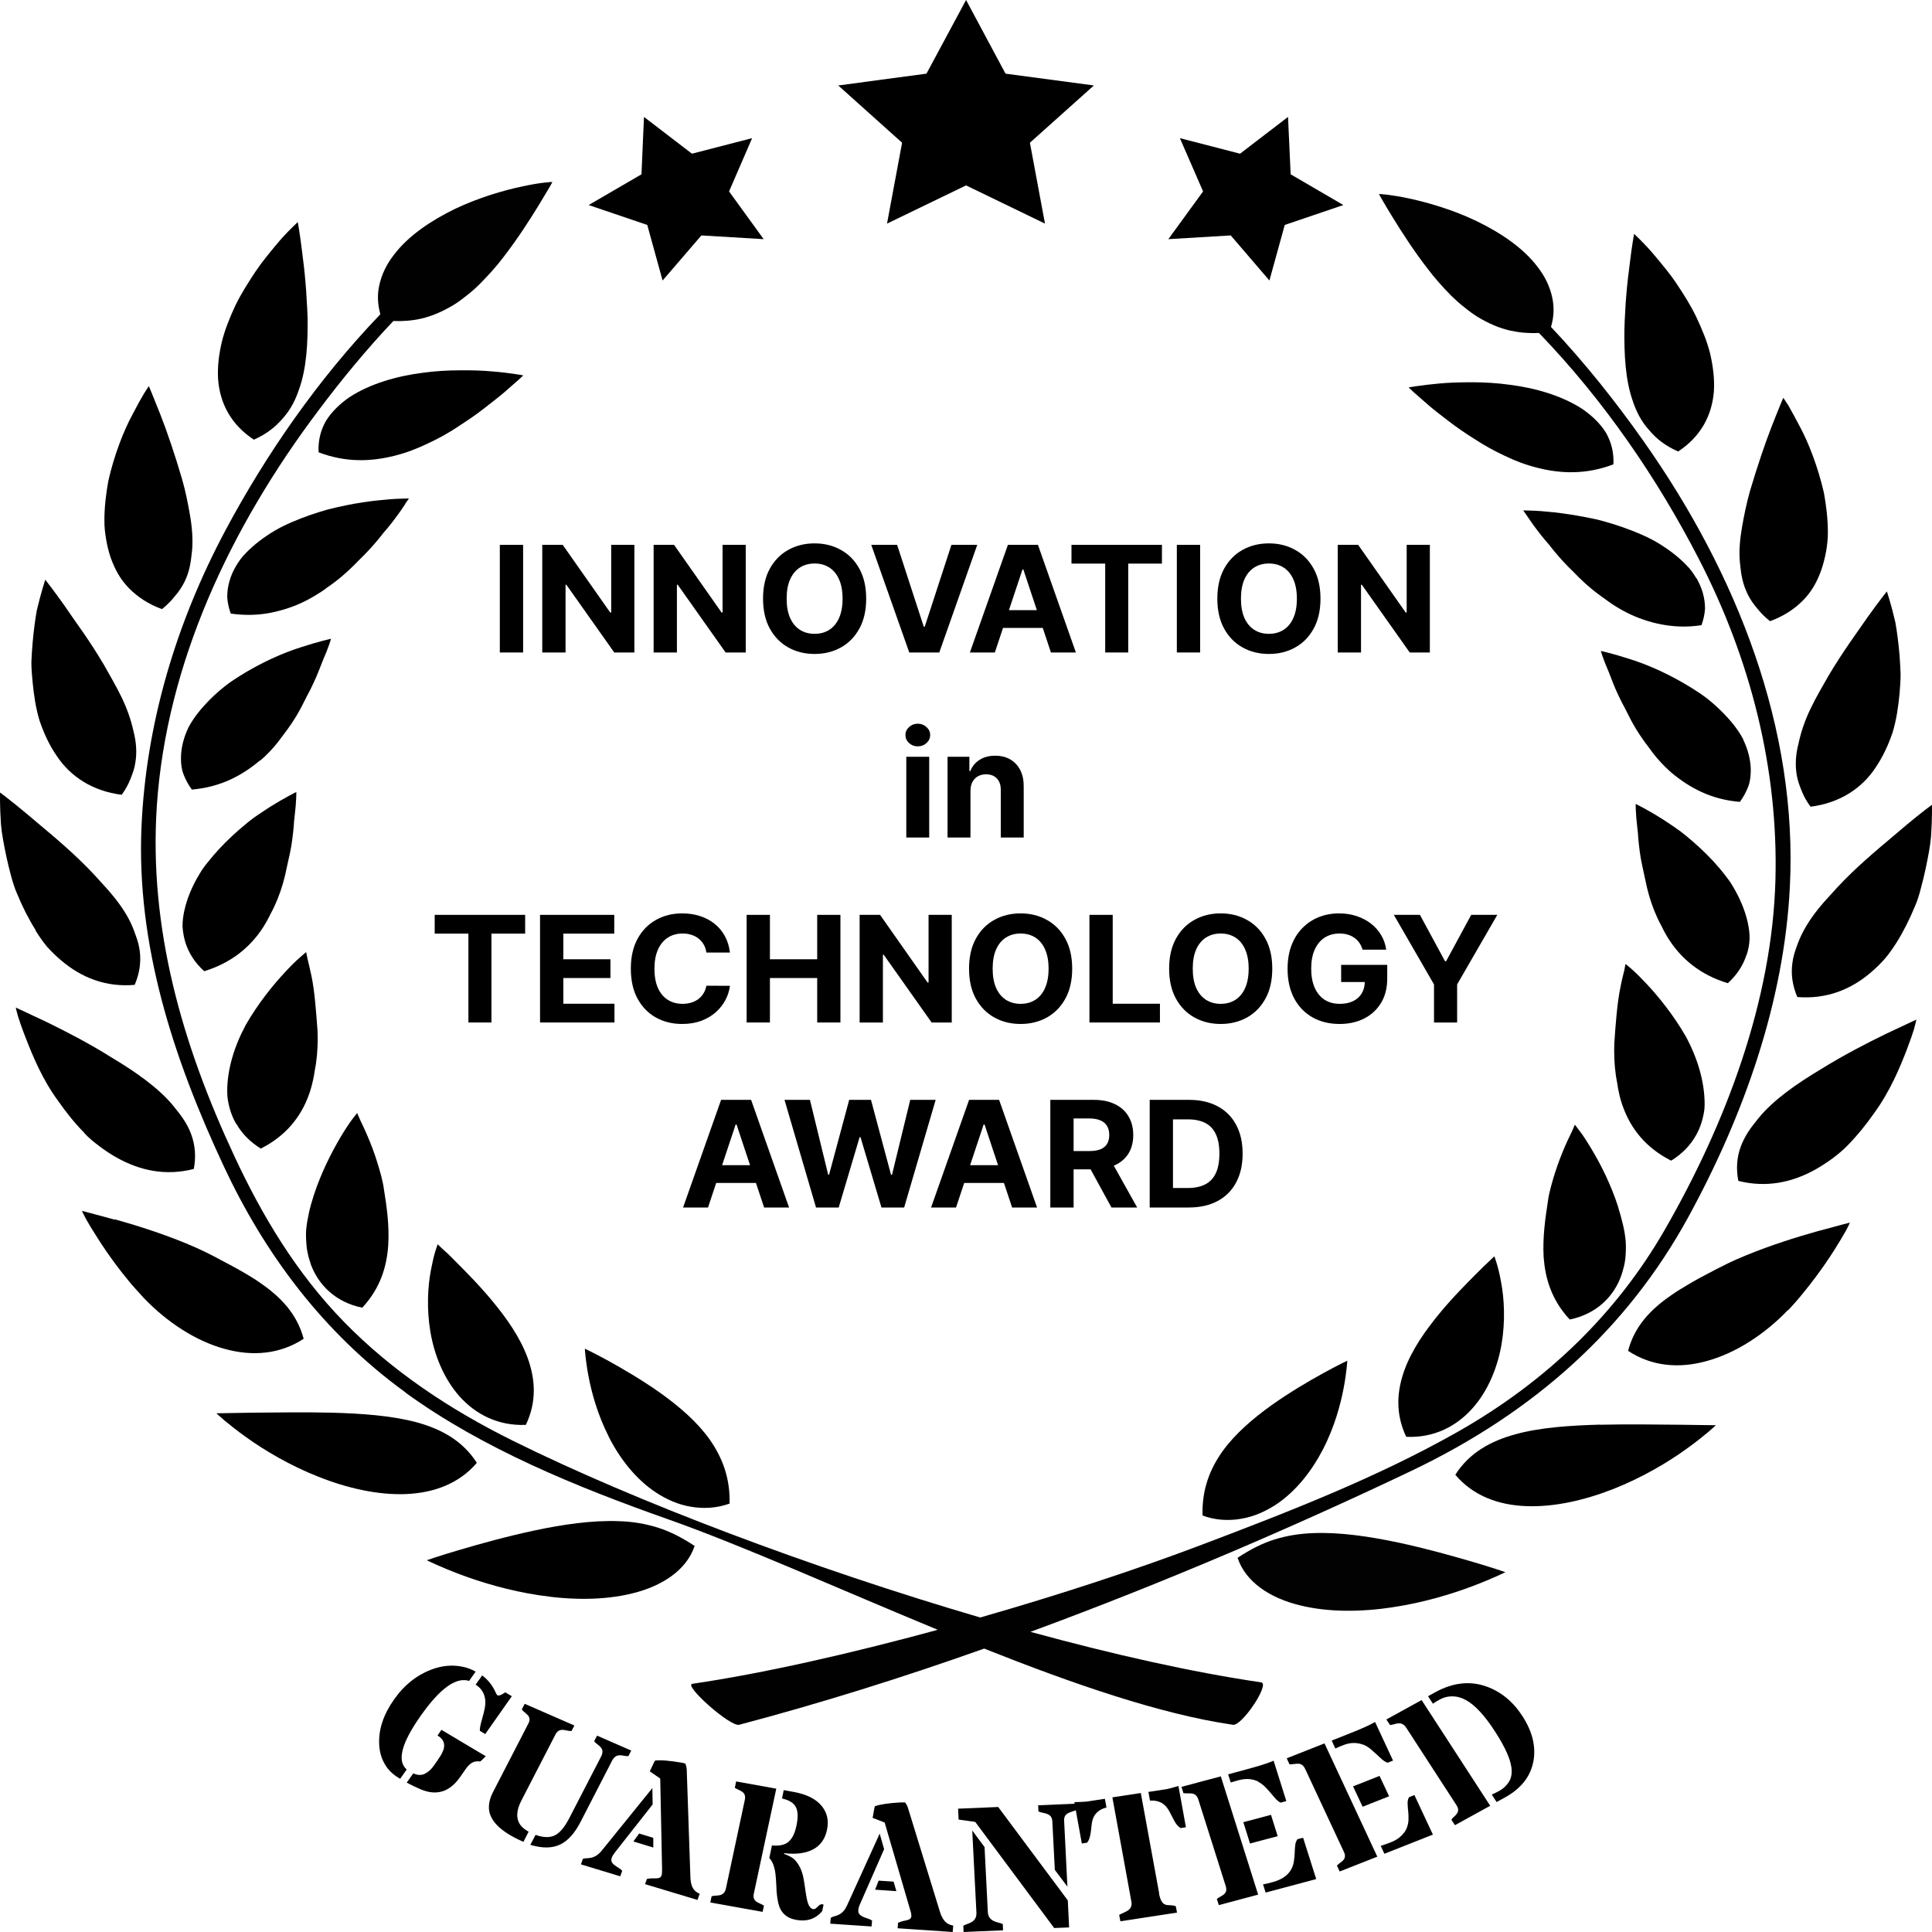 <svg width="270" height="270" viewBox="0 0 270 270" fill="none" xmlns="http://www.w3.org/2000/svg">
<path d="M97.068 216.041C95.273 214.862 93.661 214.037 91.92 213.481C90.18 212.942 88.385 212.638 86.498 212.588C82.742 212.436 78.62 213.059 74.699 213.885C70.76 214.727 67.023 215.772 64.239 216.597C61.454 217.406 59.64 218.046 59.64 218.046C59.64 218.046 61.417 218.939 64.275 220.017C67.133 221.095 71.09 222.308 75.395 222.948C79.682 223.605 84.354 223.69 88.439 222.662C92.488 221.651 95.932 219.478 97.087 216.024L97.068 216.041Z" fill="black"/>
<path d="M85.05 200.744C86.571 203.759 88.806 206.707 91.719 208.611C93.166 209.555 94.797 210.279 96.537 210.565C98.278 210.869 100.146 210.784 101.96 210.127C102.051 206.522 100.934 203.675 99.175 201.165C97.416 198.689 94.907 196.549 92.323 194.696C89.74 192.86 87.084 191.327 85.087 190.215C83.09 189.12 81.734 188.479 81.734 188.479C81.734 188.479 81.753 188.867 81.826 189.558C81.899 190.215 82.028 191.192 82.247 192.354C82.687 194.662 83.53 197.745 85.069 200.761L85.05 200.744Z" fill="black"/>
<path d="M56.764 208.797C60.703 208.628 64.202 207.297 66.638 204.434C64.678 201.367 61.71 199.716 58.175 198.756C54.62 197.813 50.48 197.543 46.413 197.425C42.346 197.324 38.316 197.409 35.293 197.425C32.197 197.476 30.236 197.51 30.236 197.51C30.236 197.51 30.621 197.863 31.317 198.47C32.032 199.043 33.039 199.885 34.322 200.795C36.887 202.648 40.496 204.804 44.489 206.371C48.483 207.971 52.843 208.965 56.782 208.797H56.764Z" fill="black"/>
<path d="M64.256 195.185C66.491 197.661 69.624 199.295 73.49 199.127C75.065 195.808 74.79 192.658 73.728 189.743C72.665 186.846 70.76 184.184 68.855 181.876C66.949 179.568 64.971 177.597 63.542 176.165C62.846 175.441 62.241 174.885 61.801 174.497C61.398 174.11 61.16 173.891 61.16 173.891C61.16 173.891 61.032 174.244 60.83 174.885C60.629 175.525 60.427 176.451 60.208 177.563C59.786 179.821 59.603 182.92 60.153 186.155C60.702 189.373 62.021 192.691 64.256 195.185Z" fill="black"/>
<path d="M16.056 170.454C13.253 169.679 11.458 169.225 11.458 169.225C11.458 169.225 11.623 169.629 11.989 170.303C12.356 170.977 12.924 171.92 13.656 173.049C14.371 174.178 15.25 175.475 16.276 176.839C16.789 177.53 17.339 178.221 17.907 178.911L18.346 179.451L18.933 180.108C19.317 180.546 19.72 180.984 20.105 181.405C23.366 184.808 27.397 187.419 31.354 188.497C35.329 189.609 39.158 189.238 42.437 187.099C41.521 183.662 39.305 181.304 36.337 179.265C35.604 178.743 34.798 178.271 33.974 177.783C33.149 177.294 32.288 176.839 31.39 176.368C30.511 175.879 29.613 175.424 28.661 174.952C27.781 174.531 26.92 174.144 26.023 173.773C22.468 172.308 18.823 171.179 16.056 170.404V170.454Z" fill="black"/>
<path d="M43.39 176.57C44.452 179.551 46.889 181.994 50.626 182.752C53.209 179.972 54.052 176.923 54.254 174.059C54.437 171.179 54.015 168.466 53.649 166.175C53.539 165.198 53.081 163.564 52.678 162.3C52.275 160.986 51.799 159.79 51.377 158.796C50.956 157.802 50.553 156.994 50.296 156.438C50.058 155.865 49.912 155.545 49.912 155.545C49.912 155.545 49.655 155.865 49.215 156.438C48.776 157.027 48.226 157.853 47.603 158.897C46.376 160.97 44.892 163.85 43.848 167.051C43.591 167.86 43.353 168.668 43.17 169.511C43.005 170.286 42.858 171.078 42.785 171.886C42.73 172.678 42.785 173.487 42.858 174.278C42.95 175.07 43.151 175.845 43.408 176.586L43.39 176.57Z" fill="black"/>
<path d="M11.787 158.358C12.428 159.049 13.179 159.656 13.949 160.228C14.7 160.801 15.506 161.323 16.312 161.778C19.555 163.598 23.164 164.373 27.084 163.362C27.414 161.643 27.268 160.077 26.755 158.611C26.498 157.887 26.15 157.196 25.71 156.522C25.289 155.848 24.739 155.208 24.226 154.551C22.12 151.99 18.877 149.75 15.579 147.779C12.392 145.774 9.039 144.056 6.474 142.809C3.854 141.579 2.206 140.804 2.206 140.804C2.206 140.804 2.279 141.225 2.499 141.983C2.737 142.725 3.085 143.769 3.58 145.016C4.551 147.509 5.906 150.862 8.178 153.928C9.259 155.478 10.468 156.994 11.805 158.342L11.787 158.358Z" fill="black"/>
<path d="M33.002 157.011C33.772 158.358 34.889 159.554 36.446 160.515C40 158.729 42.034 156.05 43.115 153.136C43.39 152.411 43.591 151.67 43.756 150.912C43.848 150.541 43.903 150.171 43.958 149.783C44.031 149.396 44.086 149.008 44.159 148.638C44.379 147.105 44.434 145.572 44.379 144.089C44.159 141.141 43.958 138.378 43.518 136.357C43.316 135.346 43.096 134.52 42.968 133.948C42.858 133.375 42.785 133.055 42.785 133.055C42.785 133.055 42.455 133.324 41.906 133.813C41.338 134.301 40.623 135.009 39.799 135.902C38.132 137.688 36.062 140.248 34.358 143.213C32.764 146.161 31.72 149.48 31.756 152.63C31.756 153.422 31.903 154.18 32.104 154.905C32.306 155.646 32.599 156.354 32.984 157.027L33.002 157.011Z" fill="black"/>
<path d="M4.954 130.022C5.449 130.814 5.98 131.589 6.566 132.296C7.189 132.987 7.867 133.644 8.563 134.234C11.366 136.609 14.755 137.99 18.823 137.637C19.519 136.003 19.72 134.453 19.537 132.953C19.445 132.195 19.244 131.454 18.969 130.73C18.713 129.988 18.438 129.264 18.053 128.54C17.302 127.091 16.258 125.692 15.049 124.311C14.426 123.637 13.803 122.946 13.198 122.273C12.575 121.599 11.916 120.942 11.256 120.302C8.6 117.724 5.65 115.366 3.599 113.613C1.492 111.861 0.008 110.75 0.008 110.75C0.008 110.75 -0.047 112.535 0.136 115.214C0.246 116.545 0.557 118.112 0.905 119.779C1.089 120.622 1.29 121.464 1.528 122.34C1.766 123.216 2.023 124.092 2.408 124.951C3.122 126.686 3.983 128.405 4.991 130.005L4.954 130.022Z" fill="black"/>
<path d="M28.514 135.734C32.398 134.554 35 132.297 36.703 129.702C37.125 129.045 37.491 128.388 37.821 127.698C38.206 127.007 38.517 126.299 38.81 125.592C39.378 124.177 39.781 122.728 40.056 121.33C40.367 119.931 40.697 118.567 40.844 117.32C40.935 116.68 40.99 116.074 41.045 115.518C41.082 114.945 41.119 114.423 41.192 113.917C41.43 111.963 41.412 110.683 41.412 110.683C41.412 110.683 39.91 111.407 37.748 112.755C37.216 113.109 36.63 113.479 36.044 113.884C35.421 114.305 34.816 114.759 34.23 115.265C33.021 116.259 31.794 117.388 30.621 118.651C30.035 119.291 29.467 119.948 28.936 120.622C28.661 120.959 28.404 121.313 28.166 121.667C27.946 122.02 27.727 122.391 27.525 122.745C26.719 124.194 26.096 125.727 25.766 127.243C25.601 128.001 25.491 128.776 25.51 129.517C25.565 130.275 25.693 131.017 25.913 131.724C26.371 133.173 27.214 134.537 28.533 135.717L28.514 135.734Z" fill="black"/>
<path d="M14.407 92.724C13.51 91.191 12.52 89.692 11.568 88.31C10.578 86.912 9.699 85.648 8.966 84.57C7.427 82.414 6.328 81.016 6.328 81.016C6.328 81.016 5.76 82.7 5.137 85.328C4.899 86.659 4.698 88.226 4.551 89.911C4.478 90.753 4.423 91.629 4.386 92.522C4.386 93.432 4.46 94.341 4.551 95.268C4.734 97.121 4.991 98.974 5.54 100.743C6.145 102.512 6.914 104.18 7.922 105.628C9.846 108.543 12.96 110.565 17.009 111.07C17.54 110.346 17.925 109.621 18.218 108.897C18.511 108.155 18.786 107.431 18.896 106.69C19.171 105.19 19.042 103.657 18.639 102.108C18.291 100.558 17.742 98.991 16.972 97.407C16.203 95.824 15.268 94.24 14.407 92.707V92.724Z" fill="black"/>
<path d="M36.355 106.302C37.582 105.257 38.608 104.078 39.488 102.848C40.44 101.619 41.283 100.372 41.961 99.108C42.309 98.485 42.584 97.845 42.914 97.239C43.243 96.632 43.555 96.042 43.811 95.453C44.361 94.307 44.745 93.229 45.112 92.319C45.918 90.5 46.266 89.27 46.266 89.27C46.266 89.27 44.599 89.624 42.126 90.432C39.579 91.224 36.538 92.572 33.515 94.459C32.764 94.93 31.995 95.436 31.317 95.992C30.639 96.531 29.998 97.104 29.393 97.71C28.184 98.923 27.085 100.237 26.352 101.635C25.674 103.034 25.29 104.516 25.29 105.982C25.29 106.723 25.363 107.448 25.638 108.189C25.912 108.913 26.297 109.638 26.81 110.345C30.895 109.991 33.845 108.357 36.337 106.268L36.355 106.302Z" fill="black"/>
<path d="M24.447 83.307C24.996 82.684 25.418 82.027 25.766 81.353C26.114 80.662 26.352 79.955 26.517 79.197C26.682 78.455 26.755 77.68 26.846 76.906C26.975 75.356 26.847 73.688 26.553 72.003C26.26 70.319 25.93 68.634 25.436 66.932C24.447 63.546 23.366 60.362 22.413 57.936C21.46 55.51 20.801 53.96 20.801 53.96C20.801 53.96 20.544 54.331 20.123 55.005C19.72 55.679 19.17 56.656 18.547 57.869C17.247 60.244 15.946 63.647 15.14 67.202C14.81 69.021 14.59 70.874 14.59 72.677C14.572 73.57 14.682 74.48 14.829 75.356C14.975 76.232 15.177 77.074 15.451 77.883C16.019 79.5 16.789 80.949 18.016 82.195C19.225 83.425 20.746 84.436 22.633 85.127C23.347 84.554 23.952 83.947 24.447 83.307Z" fill="black"/>
<path d="M56.616 70.419C56.964 69.948 57.148 69.661 57.148 69.661C57.148 69.661 56.708 69.661 55.938 69.695C55.151 69.712 54.088 69.796 52.806 69.931C51.505 70.066 50.003 70.284 48.354 70.621C47.548 70.79 46.687 70.975 45.844 71.194C45.02 71.43 44.177 71.683 43.316 71.986C41.63 72.576 39.89 73.283 38.369 74.176C36.867 75.069 35.493 76.113 34.357 77.293C33.771 77.865 33.331 78.506 32.947 79.163C32.562 79.82 32.269 80.51 32.067 81.218C31.866 81.925 31.756 82.667 31.756 83.408C31.793 84.166 31.957 84.941 32.251 85.75C34.266 86.036 36.134 85.969 37.838 85.632C39.524 85.295 41.191 84.739 42.656 83.998C43.389 83.627 44.085 83.223 44.763 82.785C45.093 82.582 45.423 82.347 45.734 82.094C46.064 81.875 46.394 81.639 46.705 81.403C47.988 80.443 49.105 79.382 50.131 78.32C51.212 77.276 52.183 76.215 53.007 75.204C53.209 74.951 53.41 74.698 53.593 74.462C53.795 74.227 53.997 73.991 54.198 73.755C54.583 73.283 54.931 72.845 55.224 72.441C55.847 71.632 56.305 70.925 56.635 70.436L56.616 70.419Z" fill="black"/>
<path d="M35.494 61.44C37.234 60.665 38.535 59.637 39.543 58.441C40.587 57.279 41.302 55.897 41.796 54.398C42.859 51.433 43.024 47.895 42.987 44.475C42.969 43.616 42.914 42.757 42.859 41.915C42.822 41.089 42.767 40.281 42.694 39.489C42.566 37.905 42.383 36.44 42.218 35.176C41.925 32.7 41.613 31.032 41.613 31.032C41.613 31.032 41.283 31.352 40.715 31.908C40.147 32.464 39.36 33.272 38.499 34.334C37.638 35.378 36.612 36.591 35.659 38.023C34.725 39.438 33.735 40.971 32.929 42.622C32.142 44.29 31.445 46.008 31.006 47.76C30.584 49.529 30.383 51.264 30.474 52.932C30.713 56.285 32.215 59.3 35.494 61.457V61.44Z" fill="black"/>
<path d="M63.981 59.637C65.282 58.794 66.546 57.952 67.608 57.11C68.689 56.267 69.697 55.493 70.503 54.802C71.291 54.094 71.987 53.522 72.427 53.117C72.885 52.713 73.123 52.46 73.123 52.46C73.123 52.46 71.419 52.123 68.781 51.904C67.462 51.786 65.941 51.736 64.274 51.753C62.607 51.753 60.775 51.854 58.998 52.106C55.352 52.578 51.688 53.656 48.885 55.476C47.53 56.402 46.375 57.514 45.569 58.794C44.818 60.092 44.433 61.591 44.525 63.208C48.299 64.657 51.853 64.522 55.114 63.697C56.763 63.293 58.32 62.686 59.786 61.978C61.288 61.288 62.717 60.479 63.999 59.637H63.981Z" fill="black"/>
<path d="M56.728 194.663C67.463 202.446 80.525 207.786 93.35 212.318C103.847 216.024 117.331 222.106 131.053 227.766C118.705 231.136 106.54 233.882 96.757 235.314C95.475 235.499 102.07 241.361 103.297 241.041C114.656 238.043 126.198 234.421 137.538 230.394C149.959 235.33 162.215 239.576 172.31 241.041C173.574 241.227 177.531 235.297 176.248 235.111C166.685 233.713 155.583 231.22 144.005 228.053C163.058 221.044 181.396 213.11 197.262 205.546C214.483 197.324 227.398 185.667 235.899 170.168C243.758 155.814 249.328 139.945 250.134 123.991C251.27 101.905 242.806 80.24 229.67 61.625C225.823 56.167 221.518 50.742 216.754 45.688C217.176 44.273 217.212 42.925 216.938 41.628C216.626 40.112 215.93 38.646 214.904 37.332C212.907 34.654 209.665 32.497 206.349 30.897C203.014 29.296 199.552 28.302 196.969 27.747C195.668 27.46 194.587 27.308 193.854 27.207C193.488 27.174 193.176 27.14 192.993 27.123C192.828 27.123 192.718 27.123 192.718 27.123C192.718 27.123 192.755 27.191 192.828 27.342C192.92 27.494 193.048 27.73 193.213 28.016C193.561 28.589 194.037 29.431 194.66 30.425C195.888 32.413 197.573 35.058 199.552 37.602C200.523 38.899 201.64 40.129 202.794 41.308C203.381 41.881 203.985 42.437 204.626 42.925C205.249 43.447 205.909 43.919 206.587 44.34C207.979 45.166 209.445 45.84 211.093 46.21C212.339 46.48 213.658 46.598 215.069 46.53C224.229 56.015 231.704 67.033 237.401 78.084C244.674 92.168 248.54 107.515 248.119 122.98C247.661 139.827 241.248 156.943 232.62 171.92C225.896 183.578 216.131 193.079 203.619 200.155C192.425 206.489 180.151 211.257 167.968 215.873C158.826 219.343 147.98 222.898 136.988 226.048C113.429 219.141 88.825 209.841 71.75 201.384C62.828 196.971 54.749 191.58 48.081 184.74C41.412 177.917 36.594 169.831 32.746 161.559C25.418 145.875 20.783 129.652 21.919 112.603C23.257 92.741 32.16 73.721 44.581 57.262C47.751 53.033 51.213 48.838 54.969 44.863C56.325 44.913 57.589 44.812 58.798 44.542C60.447 44.172 61.894 43.498 63.304 42.672C64.001 42.251 64.642 41.763 65.283 41.257C65.924 40.752 66.529 40.213 67.115 39.623C68.269 38.444 69.387 37.231 70.358 35.934C72.336 33.373 74.022 30.745 75.249 28.74C75.854 27.747 76.349 26.904 76.697 26.331C76.862 26.045 76.99 25.809 77.081 25.657C77.155 25.506 77.191 25.439 77.191 25.439H76.916C76.733 25.455 76.44 25.489 76.074 25.523C75.323 25.607 74.242 25.775 72.959 26.062C70.376 26.601 66.914 27.612 63.579 29.195C60.263 30.812 57.039 32.952 55.024 35.648C53.998 36.962 53.302 38.427 52.99 39.943C52.715 41.207 52.77 42.538 53.155 43.919C44.398 53.033 37.162 63.545 31.537 74.058C24.594 87.063 20.417 101.13 19.776 115.484C19.043 131.976 24.173 147.795 31.244 162.924C36.923 175.087 45.058 186.172 56.691 194.612L56.728 194.663Z" fill="#010101"/>
<path d="M194.623 224.616C198.929 223.976 202.886 222.763 205.744 221.685C208.602 220.606 210.379 219.714 210.379 219.714C210.379 219.714 208.565 219.073 205.781 218.265C202.978 217.439 199.259 216.395 195.32 215.552C191.381 214.727 187.277 214.104 183.521 214.255C181.616 214.323 179.839 214.609 178.099 215.148C176.358 215.704 174.728 216.53 172.951 217.709C174.105 221.145 177.549 223.336 181.598 224.33C185.665 225.357 190.355 225.273 194.642 224.616H194.623Z" fill="#020202"/>
<path d="M173.463 212.25C175.204 211.964 176.816 211.239 178.281 210.296C181.194 208.375 183.411 205.427 184.95 202.428C186.489 199.413 187.332 196.33 187.771 194.022C187.991 192.859 188.119 191.899 188.193 191.225C188.266 190.551 188.284 190.164 188.284 190.164C188.284 190.164 186.91 190.804 184.932 191.899C182.935 192.994 180.297 194.544 177.695 196.38C175.112 198.234 172.602 200.373 170.825 202.85C169.066 205.343 167.949 208.19 168.059 211.795C169.854 212.469 171.723 212.553 173.463 212.25Z" fill="black"/>
<path d="M223.605 199.094C219.538 199.211 215.38 199.464 211.844 200.424C208.29 201.385 205.322 203.053 203.38 206.102C205.816 208.983 209.297 210.33 213.254 210.482C217.193 210.65 221.554 209.64 225.547 208.056C229.541 206.472 233.169 204.316 235.715 202.463C236.997 201.553 238.023 200.711 238.72 200.138C239.416 199.532 239.8 199.178 239.8 199.178C239.8 199.178 237.84 199.144 234.744 199.11C231.721 199.094 227.691 199.009 223.624 199.11L223.605 199.094Z" fill="black"/>
<path d="M196.51 200.795C200.375 200.98 203.508 199.346 205.743 196.853C207.978 194.377 209.297 191.058 209.847 187.84C210.396 184.605 210.213 181.506 209.792 179.248C209.59 178.12 209.37 177.21 209.169 176.57C208.986 175.929 208.839 175.576 208.839 175.576C208.839 175.576 208.601 175.778 208.198 176.182C207.776 176.57 207.172 177.142 206.476 177.85C205.047 179.282 203.068 181.253 201.163 183.561C199.258 185.886 197.352 188.531 196.29 191.428C195.227 194.343 194.952 197.493 196.528 200.812L196.51 200.795Z" fill="black"/>
<path d="M249.895 183.106C250.298 182.685 250.701 182.23 251.086 181.792L251.654 181.118L252.094 180.579C252.662 179.888 253.211 179.181 253.724 178.49C254.75 177.125 255.629 175.828 256.344 174.699C257.058 173.571 257.626 172.61 257.993 171.953C258.359 171.28 258.524 170.858 258.524 170.858C258.524 170.858 256.71 171.33 253.926 172.088C251.159 172.863 247.514 173.992 243.96 175.458C243.062 175.828 242.201 176.199 241.321 176.637C240.387 177.092 239.471 177.563 238.592 178.035C237.712 178.507 236.833 178.962 236.009 179.467C235.184 179.956 234.378 180.427 233.645 180.95C230.659 182.988 228.442 185.33 227.526 188.783C230.806 190.94 234.653 191.31 238.61 190.181C242.567 189.086 246.598 186.492 249.859 183.089L249.895 183.106Z" fill="black"/>
<path d="M226.152 168.703C225.126 165.502 223.642 162.604 222.396 160.549C221.773 159.505 221.242 158.679 220.784 158.089C220.363 157.517 220.088 157.18 220.088 157.18C220.088 157.18 219.941 157.5 219.703 158.073C219.428 158.645 219.025 159.454 218.604 160.448C218.183 161.442 217.725 162.621 217.303 163.935C216.9 165.216 216.442 166.85 216.332 167.81C215.984 170.101 215.563 172.813 215.728 175.711C215.948 178.575 216.772 181.624 219.373 184.404C223.092 183.646 225.547 181.203 226.592 178.221C226.83 177.48 227.05 176.705 227.141 175.913C227.215 175.104 227.251 174.313 227.196 173.504C227.123 172.695 226.995 171.904 226.811 171.146C226.61 170.32 226.39 169.495 226.134 168.686L226.152 168.703Z" fill="black"/>
<path d="M267.518 143.669C267.738 142.927 267.812 142.489 267.812 142.489C267.812 142.489 266.163 143.264 263.543 144.494C260.978 145.741 257.626 147.459 254.438 149.447C251.14 151.418 247.897 153.659 245.791 156.219C245.296 156.859 244.746 157.5 244.307 158.19C243.885 158.864 243.519 159.555 243.262 160.279C242.731 161.728 242.603 163.312 242.933 165.03C246.853 166.024 250.462 165.249 253.723 163.43C254.529 162.975 255.317 162.453 256.087 161.897C256.838 161.324 257.607 160.717 258.248 160.027C259.567 158.679 260.795 157.163 261.876 155.613C264.129 152.547 265.503 149.211 266.474 146.701C266.95 145.454 267.317 144.393 267.537 143.669H267.518Z" fill="black"/>
<path d="M233.554 162.199C235.111 161.239 236.247 160.026 236.998 158.695C237.383 158.021 237.676 157.313 237.877 156.572C238.079 155.831 238.244 155.073 238.225 154.281C238.225 151.131 237.2 147.812 235.606 144.864C233.902 141.899 231.832 139.338 230.165 137.552C229.322 136.66 228.626 135.952 228.058 135.463C227.508 134.975 227.178 134.722 227.178 134.722C227.178 134.722 227.087 135.042 226.995 135.632C226.849 136.205 226.629 137.03 226.446 138.041C226.024 140.063 225.804 142.825 225.603 145.774C225.548 147.239 225.603 148.789 225.823 150.322C225.896 150.71 225.969 151.097 226.024 151.468C226.079 151.855 226.134 152.226 226.226 152.596C226.372 153.354 226.592 154.096 226.867 154.82C227.948 157.735 229.981 160.396 233.536 162.199H233.554Z" fill="black"/>
<path d="M258.762 121.987C258.102 122.627 257.443 123.284 256.82 123.958C256.215 124.632 255.592 125.305 254.969 125.996C253.76 127.361 252.734 128.776 251.983 130.208C251.598 130.932 251.305 131.657 251.049 132.398C250.774 133.139 250.573 133.88 250.481 134.638C250.279 136.155 250.481 137.705 251.177 139.339C255.244 139.659 258.633 138.311 261.436 135.919C262.133 135.329 262.792 134.689 263.415 133.981C264.02 133.274 264.533 132.516 265.046 131.724C266.035 130.14 266.896 128.405 267.61 126.67C267.995 125.811 268.252 124.918 268.471 124.042C268.71 123.166 268.911 122.307 269.094 121.481C269.442 119.813 269.754 118.264 269.864 116.916C270.047 114.237 269.992 112.468 269.992 112.468C269.992 112.468 268.49 113.563 266.401 115.315C264.368 117.067 261.418 119.426 258.743 122.003L258.762 121.987Z" fill="black"/>
<path d="M244.105 133.425C244.344 132.7 244.472 131.976 244.508 131.218C244.527 130.46 244.417 129.702 244.252 128.927C243.922 127.41 243.299 125.894 242.493 124.429C242.292 124.058 242.072 123.704 241.852 123.35C241.614 122.997 241.339 122.643 241.083 122.306C240.551 121.615 239.983 120.958 239.397 120.318C238.225 119.055 236.979 117.926 235.788 116.932C235.202 116.443 234.579 115.972 233.974 115.567C233.37 115.146 232.784 114.775 232.252 114.422C230.109 113.074 228.588 112.35 228.588 112.35C228.588 112.35 228.57 113.63 228.808 115.584C228.881 116.073 228.918 116.612 228.955 117.185C229.01 117.757 229.065 118.347 229.156 118.987C229.303 120.234 229.651 121.598 229.944 123.013C230.219 124.412 230.622 125.861 231.19 127.276C231.483 127.983 231.794 128.691 232.179 129.382C232.509 130.072 232.875 130.746 233.297 131.386C235 133.981 237.583 136.238 241.467 137.401C242.786 136.204 243.629 134.857 244.087 133.408L244.105 133.425Z" fill="black"/>
<path d="M251.379 103.792C250.957 105.342 250.847 106.858 251.104 108.357C251.232 109.099 251.507 109.84 251.8 110.564C252.093 111.289 252.496 112.03 253.028 112.737C257.058 112.232 260.172 110.21 262.096 107.296C263.085 105.847 263.873 104.179 264.478 102.411C265.027 100.642 265.284 98.788 265.467 96.935C265.54 96.009 265.613 95.082 265.613 94.189C265.577 93.296 265.522 92.42 265.467 91.578C265.32 89.893 265.119 88.327 264.881 86.979C264.276 84.351 263.69 82.649 263.69 82.649C263.69 82.649 262.572 84.048 261.033 86.204C260.282 87.265 259.403 88.529 258.432 89.927C257.479 91.325 256.508 92.808 255.592 94.341C254.731 95.857 253.779 97.458 253.028 99.041C252.258 100.625 251.727 102.191 251.379 103.741V103.792Z" fill="black"/>
<path d="M243.63 103.337C242.897 101.939 241.816 100.625 240.589 99.412C239.984 98.805 239.343 98.233 238.665 97.694C237.987 97.154 237.218 96.649 236.467 96.177C233.444 94.29 230.384 92.926 227.856 92.134C225.383 91.326 223.716 90.972 223.716 90.972C223.716 90.972 224.064 92.201 224.87 94.021C225.218 94.931 225.621 96.026 226.171 97.171C226.427 97.744 226.739 98.334 227.068 98.94C227.398 99.547 227.673 100.17 228.021 100.81C228.699 102.057 229.542 103.337 230.494 104.55C231.355 105.78 232.4 106.942 233.609 108.004C236.119 110.076 239.068 111.727 243.154 112.064C243.666 111.356 244.051 110.632 244.326 109.907C244.601 109.166 244.656 108.442 244.674 107.7C244.674 106.235 244.289 104.752 243.612 103.354L243.63 103.337Z" fill="black"/>
<path d="M249.199 55.627C249.199 55.627 248.539 57.177 247.587 59.62C246.634 62.063 245.571 65.23 244.564 68.616C244.088 70.301 243.739 72.002 243.446 73.687C243.153 75.388 243.007 77.04 243.153 78.589C243.245 79.347 243.3 80.139 243.483 80.88C243.648 81.639 243.904 82.346 244.234 83.037C244.564 83.711 245.004 84.368 245.553 85.008C246.048 85.631 246.634 86.238 247.367 86.811C249.254 86.12 250.774 85.126 252.002 83.879C253.229 82.633 253.999 81.184 254.567 79.55C254.841 78.741 255.043 77.899 255.208 77.023C255.354 76.147 255.464 75.237 255.446 74.344C255.446 72.541 255.226 70.688 254.896 68.869C254.072 65.297 252.771 61.894 251.489 59.536C250.866 58.34 250.316 57.363 249.932 56.672C249.51 56.015 249.254 55.644 249.254 55.644L249.199 55.627Z" fill="black"/>
<path d="M237.071 80.831C236.687 80.174 236.247 79.533 235.661 78.961C234.525 77.781 233.151 76.754 231.649 75.844C230.128 74.951 228.388 74.244 226.702 73.654C225.841 73.351 224.999 73.098 224.174 72.862C223.35 72.626 222.47 72.441 221.664 72.289C220.015 71.969 218.513 71.75 217.212 71.599C215.912 71.464 214.849 71.38 214.08 71.363C213.31 71.329 212.871 71.329 212.871 71.329C212.871 71.329 213.054 71.599 213.402 72.087C213.732 72.576 214.19 73.266 214.813 74.075C215.124 74.496 215.472 74.917 215.857 75.389C216.058 75.608 216.241 75.861 216.461 76.097C216.644 76.332 216.846 76.585 217.048 76.838C217.872 77.849 218.825 78.91 219.924 79.955C220.931 81.016 222.067 82.077 223.35 83.021C223.661 83.273 224.009 83.492 224.321 83.728C224.632 83.964 224.962 84.183 225.292 84.419C225.951 84.857 226.647 85.261 227.38 85.632C228.846 86.373 230.513 86.946 232.198 87.266C233.902 87.586 235.771 87.687 237.786 87.367C238.061 86.592 238.244 85.8 238.281 85.042C238.281 84.301 238.171 83.56 237.969 82.852C237.768 82.145 237.456 81.454 237.09 80.797L237.071 80.831Z" fill="black"/>
<path d="M234.506 63.107C237.767 60.968 239.287 57.952 239.526 54.583C239.617 52.915 239.397 51.163 238.994 49.411C238.555 47.659 237.84 45.957 237.052 44.289C236.265 42.639 235.275 41.105 234.323 39.673C233.388 38.258 232.344 37.045 231.483 36.001C230.622 34.94 229.834 34.131 229.266 33.558C228.698 33.002 228.369 32.682 228.369 32.682C228.369 32.682 228.057 34.333 227.764 36.826C227.599 38.09 227.416 39.556 227.288 41.139C227.214 41.931 227.159 42.74 227.123 43.565C227.068 44.407 227.031 45.267 227.013 46.126C226.976 49.546 227.141 53.083 228.185 56.048C228.68 57.548 229.395 58.929 230.457 60.092C231.446 61.304 232.747 62.315 234.506 63.09V63.107Z" fill="black"/>
<path d="M221.114 57.144C218.311 55.325 214.647 54.23 211.002 53.775C209.206 53.522 207.393 53.421 205.707 53.421C204.04 53.421 202.501 53.471 201.2 53.589C198.562 53.825 196.858 54.145 196.858 54.145C196.858 54.145 197.097 54.381 197.555 54.802C198.013 55.224 198.691 55.779 199.478 56.487C200.284 57.195 201.292 57.969 202.373 58.795C203.454 59.637 204.699 60.496 206.018 61.322C207.301 62.164 208.73 62.973 210.214 63.664C211.661 64.371 213.237 64.978 214.886 65.382C218.128 66.207 221.701 66.342 225.475 64.893C225.566 63.259 225.181 61.777 224.43 60.463C223.643 59.199 222.488 58.087 221.114 57.144Z" fill="black"/>
<path d="M135.009 0L140.524 10.293L152.871 11.944L143.931 19.946L146.038 31.25L135.009 25.91L123.962 31.25L126.069 19.946L117.147 11.944L129.476 10.293L135.009 0Z" fill="black"/>
<path d="M106.723 33.423L101.887 26.752L105.111 19.306L96.702 21.479L89.997 16.341L89.649 24.36L82.266 28.656L90.455 31.435L92.598 39.202L98.021 32.901L106.723 33.423Z" fill="black"/>
<path d="M163.278 33.423L168.133 26.752L164.89 19.306L173.299 21.479L180.004 16.341L180.371 24.36L187.735 28.656L179.546 31.435L177.403 39.202L171.998 32.901L163.278 33.423Z" fill="black"/>
<path d="M65.558 234.909C63.744 234.336 61.491 235.953 58.798 239.777C56.105 243.602 55.445 246.095 56.838 247.291L55.922 248.588L55.702 248.453C54.822 247.931 54.163 247.257 53.723 246.449C53.265 245.623 53.027 244.73 52.99 243.753C52.899 241.664 53.595 239.592 55.061 237.52C56.508 235.448 58.303 234.05 60.428 233.275C61.821 232.769 63.176 232.651 64.514 232.904C65.192 233.022 65.851 233.258 66.474 233.611L65.558 234.909ZM57.754 247.83C58.34 248.1 58.871 248.116 59.347 247.897C59.824 247.662 60.264 247.291 60.63 246.752C61.015 246.213 61.308 245.775 61.546 245.404C61.766 245.05 61.931 244.697 62.022 244.36C62.206 243.602 61.912 242.995 61.143 242.54L61.693 241.748L67.885 245.438C67.793 245.522 67.701 245.606 67.628 245.691C67.537 245.775 67.463 245.859 67.372 245.943C67.28 246.027 67.207 246.095 67.134 246.162C66.657 246.112 66.272 246.162 65.961 246.348C65.668 246.533 65.375 246.802 65.118 247.173L64.257 248.403C62.828 250.424 61.015 250.997 58.816 250.071C58.175 249.801 57.516 249.481 56.838 249.127L57.754 247.83ZM67.39 234.151C68.233 234.774 68.856 235.583 69.295 236.576C69.369 236.762 69.46 236.88 69.552 236.93C69.698 237.014 70.065 236.88 70.614 236.509L71.53 237.048L67.811 242.338L67.06 241.883C67.042 241.614 67.115 241.125 67.317 240.434C67.518 239.744 67.647 239.188 67.738 238.783C67.811 238.362 67.848 237.958 67.811 237.57C67.72 236.661 67.28 235.953 66.474 235.431L67.39 234.134V234.151Z" fill="black"/>
<path d="M73.143 257.399C69.864 255.967 68.251 254.316 68.325 252.446C68.343 251.823 68.526 251.166 68.893 250.458L73.839 240.873C74.077 240.418 74.059 240.03 73.766 239.71C73.638 239.576 73.509 239.458 73.344 239.323C73.18 239.205 73.033 239.053 72.923 238.885L73.326 238.11L80.269 241.142L79.866 241.917C79.628 241.917 79.39 241.883 79.189 241.833C78.969 241.782 78.767 241.749 78.584 241.749C78.163 241.749 77.833 241.968 77.613 242.423L72.868 251.621C72.117 253.07 72.099 254.232 72.776 255.108C73.033 255.428 73.399 255.715 73.876 255.984L73.161 257.382L73.143 257.399ZM74.828 256.422C75.964 256.826 76.88 256.843 77.613 256.456C78.272 256.102 78.914 255.327 79.537 254.131L84.007 245.472C84.263 244.966 84.263 244.545 83.97 244.208C83.842 244.057 83.695 243.922 83.512 243.787C83.329 243.652 83.164 243.518 83.036 243.332L83.439 242.557L88.22 244.646L87.817 245.421C87.616 245.421 87.414 245.421 87.213 245.371C87.011 245.32 86.81 245.303 86.608 245.303C86.15 245.303 85.82 245.556 85.564 246.011L81.112 254.653C80.306 256.203 79.39 257.231 78.328 257.753C77.21 258.309 75.799 258.326 74.114 257.82L74.847 256.422H74.828Z" fill="black"/>
<path d="M91.207 252.176L85.986 258.814C85.747 259.117 85.582 259.387 85.491 259.623C85.418 259.859 85.418 260.044 85.491 260.212C85.582 260.381 85.711 260.532 85.876 260.65C86.04 260.785 86.224 260.903 86.425 261.021C86.627 261.139 86.81 261.291 86.956 261.442L86.682 262.217L81.186 260.549L81.46 259.774C81.644 259.724 81.845 259.69 82.047 259.69C82.248 259.69 82.468 259.656 82.669 259.606C83.182 259.488 83.659 259.168 84.08 258.646L91.17 249.885L91.207 252.16V252.176ZM91.335 258.208L88.514 257.348L89.32 256.237L91.298 256.843V258.208H91.335ZM92.269 248.554L90.804 247.544C90.969 247.24 91.097 246.954 91.207 246.701C91.317 246.449 91.427 246.23 91.537 246.044C92.306 245.943 93.497 246.044 95.127 246.314C95.384 246.364 95.603 246.398 95.787 246.465C95.897 246.752 95.952 247.021 95.97 247.24L96.483 262.284C96.501 262.941 96.611 263.464 96.813 263.834C97.014 264.205 97.344 264.475 97.784 264.66L97.472 265.519L90.144 263.312L90.401 262.588C90.639 262.537 90.859 262.503 91.079 262.503C91.298 262.503 91.5 262.503 91.701 262.503C92.104 262.503 92.361 262.369 92.453 262.099C92.507 261.948 92.526 261.661 92.526 261.24L92.269 248.588V248.554Z" fill="black"/>
<path d="M108.483 249.987L105.35 264.626C105.24 265.115 105.35 265.485 105.661 265.721C105.808 265.839 105.973 265.924 106.174 266.008C106.357 266.092 106.559 266.193 106.761 266.311L106.577 267.187L99.268 265.873L99.451 264.997C99.689 264.946 99.909 264.93 100.11 264.913C100.33 264.913 100.513 264.879 100.697 264.828C101.081 264.711 101.338 264.424 101.448 263.919L104.086 251.553C104.196 251.048 104.086 250.677 103.774 250.441C103.628 250.34 103.463 250.239 103.28 250.155C103.078 250.071 102.895 249.97 102.693 249.852L102.877 248.959L108.483 249.97V249.987ZM114.876 267.12C113.96 268.181 112.751 268.585 111.231 268.299C109.857 268.046 109.032 267.238 108.739 265.839C108.611 265.199 108.519 264.492 108.501 263.7C108.464 262.908 108.428 262.301 108.373 261.88C108.244 260.886 107.97 260.145 107.512 259.657L107.878 257.905C108.831 257.989 109.563 257.854 110.058 257.5C110.644 257.079 111.047 256.321 111.286 255.226C111.56 253.979 111.524 253.07 111.194 252.497C110.901 251.941 110.26 251.57 109.289 251.334L109.527 250.172L110.919 250.425C112.77 250.762 114.089 251.435 114.895 252.463C115.609 253.39 115.847 254.468 115.573 255.731C115.169 257.635 113.905 258.73 111.817 259C111.139 259.084 110.388 259.084 109.582 258.983V259.084C110.26 259.337 110.773 259.606 111.047 259.892C111.67 260.549 112.092 261.409 112.293 262.504C112.366 262.874 112.421 263.245 112.476 263.632C112.531 264.02 112.586 264.39 112.641 264.744C112.696 265.115 112.77 265.435 112.843 265.738C113.026 266.395 113.301 266.749 113.631 266.8C113.795 266.833 113.96 266.766 114.144 266.581C114.308 266.412 114.455 266.294 114.565 266.21C114.675 266.143 114.785 266.109 114.895 266.126C115.005 266.143 115.078 266.159 115.096 266.176L114.895 267.103L114.876 267.12Z" fill="black"/>
<path d="M123.542 258.46L120.207 266.058C120.042 266.411 119.969 266.715 119.951 266.951C119.932 267.186 119.987 267.389 120.116 267.523C120.244 267.675 120.409 267.776 120.61 267.877C120.812 267.961 121.013 268.046 121.252 268.113C121.471 268.18 121.691 268.281 121.874 268.399L121.801 269.225L116.03 268.837L116.104 268.012C116.268 267.911 116.452 267.843 116.653 267.793C116.855 267.742 117.038 267.675 117.239 267.574C117.716 267.338 118.082 266.917 118.357 266.327L122.937 256.253L123.56 258.443L123.542 258.46ZM123.633 254.703L121.948 254.046C122.021 253.709 122.076 253.406 122.113 253.136C122.149 252.867 122.204 252.631 122.259 252.429C122.992 252.159 124.164 251.991 125.813 251.89C126.07 251.89 126.29 251.89 126.491 251.89C126.674 252.142 126.803 252.378 126.876 252.614L131.328 267.085C131.511 267.725 131.767 268.197 132.06 268.517C132.354 268.837 132.738 269.023 133.215 269.107L133.141 270L125.447 269.478L125.502 268.719C125.722 268.618 125.923 268.534 126.143 268.484C126.363 268.433 126.564 268.399 126.748 268.349C127.132 268.265 127.352 268.079 127.37 267.776C127.37 267.608 127.334 267.338 127.206 266.934L123.633 254.703ZM125.264 264.289L122.296 264.087L122.79 262.823L124.879 262.958L125.264 264.272V264.289Z" fill="black"/>
<path d="M136.312 254.619C135.927 254.568 135.579 254.518 135.268 254.467C134.59 254.383 134.15 254.316 133.967 254.282L133.894 252.766L139.5 252.53L149.228 265.586L149.411 269.36L147.322 269.444L136.293 254.619H136.312ZM137.594 258.14L138.052 267.237C138.089 267.995 138.565 268.467 139.463 268.669C139.701 268.719 139.921 268.804 140.141 268.888L140.177 269.764L134.663 270L134.626 269.124C134.828 269.023 135.029 268.922 135.249 268.854C135.469 268.787 135.671 268.686 135.854 268.568C136.275 268.298 136.477 267.877 136.458 267.321L135.872 255.815L137.613 258.157L137.594 258.14ZM147.414 261.341L147.066 254.551C147.047 254.046 146.828 253.709 146.425 253.541C146.241 253.456 146.04 253.389 145.82 253.355C145.6 253.322 145.362 253.254 145.124 253.153L145.087 252.294L150.455 252.058L150.492 252.917C150.272 253.018 150.052 253.103 149.832 253.17C149.612 253.237 149.411 253.305 149.246 253.406C148.861 253.608 148.678 253.962 148.715 254.467L149.173 263.665L147.432 261.341H147.414Z" fill="black"/>
<path d="M150.124 251.856C151.168 251.822 151.755 251.789 151.864 251.772L154.411 251.384L154.631 252.597C153.422 252.901 152.744 253.642 152.579 254.838C152.542 255.175 152.506 255.495 152.469 255.815C152.377 256.657 152.194 257.213 151.919 257.517L151.187 257.634L150.142 251.873L150.124 251.856ZM161.977 264.626C162.142 265.519 162.435 266.041 162.875 266.176C163.076 266.243 163.296 266.26 163.534 266.26C163.773 266.26 164.029 266.294 164.322 266.395L164.487 267.288L156.573 268.501L156.408 267.608C156.646 267.473 156.884 267.372 157.104 267.271C157.324 267.17 157.525 267.069 157.709 266.934C158.075 266.647 158.203 266.26 158.112 265.755L155.455 251.182L159.431 250.576L161.996 264.609L161.977 264.626ZM163.021 250.037C163.131 250.037 163.699 249.868 164.689 249.599L165.733 255.36L165 255.478C164.652 255.276 164.322 254.905 164.066 254.383C163.791 253.861 163.571 253.456 163.424 253.153C163.26 252.85 163.076 252.58 162.838 252.345C162.325 251.822 161.611 251.587 160.713 251.637L160.493 250.424L163.021 250.037Z" fill="black"/>
<path d="M170.606 248.234L175.828 264.778L170.332 266.243L170.057 265.384C170.24 265.249 170.423 265.131 170.606 265.03C170.79 264.929 170.955 264.828 171.083 264.71C171.376 264.441 171.449 264.07 171.303 263.598L167.474 251.503C167.327 251.014 167.034 250.728 166.649 250.66C166.466 250.626 166.265 250.61 166.063 250.626C165.843 250.626 165.623 250.626 165.385 250.593L165.11 249.717L170.606 248.251V248.234ZM175.864 248.992C175.516 248.807 175.113 248.689 174.655 248.639C174.197 248.588 173.702 248.639 173.153 248.773C172.603 248.925 172.237 249.026 171.999 249.11L171.632 247.965L174.252 247.257C175.993 246.785 177.238 246.398 177.989 246.061L179.767 251.705L178.96 251.924C178.704 251.789 178.466 251.604 178.246 251.351C178.026 251.098 177.788 250.829 177.55 250.542C177.312 250.256 177.055 249.969 176.78 249.7C176.506 249.43 176.194 249.195 175.846 249.009L175.864 248.992ZM173.757 254.653L177.623 253.625L178.557 256.607L174.692 257.635L173.757 254.653ZM176.506 263.346C176.909 263.278 177.403 263.16 177.989 262.992C178.576 262.823 179.089 262.588 179.51 262.284C179.931 261.981 180.243 261.627 180.444 261.257C180.646 260.886 180.774 260.499 180.829 260.094C180.884 259.69 180.921 259.302 180.939 258.915C180.939 258.544 180.976 258.191 181.012 257.854C181.049 257.534 181.159 257.247 181.324 257.028L182.111 256.826L183.944 262.604L176.872 264.491L176.506 263.329V263.346Z" fill="black"/>
<path d="M185.098 243.635L192.481 259.471L187.223 261.543L186.838 260.718C187.003 260.549 187.168 260.414 187.333 260.296C187.498 260.178 187.645 260.061 187.754 259.926C188.011 259.623 188.029 259.252 187.809 258.797L182.405 247.223C182.185 246.752 181.874 246.499 181.471 246.482C181.287 246.482 181.086 246.482 180.884 246.516C180.683 246.55 180.445 246.566 180.207 246.566L179.822 245.724L185.08 243.652L185.098 243.635ZM190.429 243.804C190.045 243.652 189.641 243.585 189.183 243.585C188.725 243.585 188.231 243.686 187.718 243.888C187.205 244.09 186.838 244.242 186.619 244.36L186.106 243.248L188.615 242.254C190.283 241.597 191.473 241.058 192.17 240.653L194.679 246.044L193.91 246.347C193.635 246.246 193.379 246.078 193.122 245.859C192.866 245.64 192.609 245.387 192.334 245.134C192.06 244.882 191.767 244.629 191.473 244.376C191.162 244.124 190.832 243.938 190.447 243.787L190.429 243.804ZM189.092 249.649L192.792 248.184L194.13 251.031L190.429 252.496L189.092 249.649ZM192.976 257.955C193.36 257.837 193.837 257.668 194.405 257.449C194.973 257.23 195.449 256.927 195.815 256.573C196.182 256.22 196.457 255.849 196.603 255.445C196.75 255.057 196.841 254.653 196.841 254.248C196.841 253.844 196.841 253.457 196.786 253.069C196.75 252.699 196.731 252.345 196.713 252.008C196.713 251.688 196.768 251.401 196.915 251.166L197.666 250.862L200.249 256.388L193.47 259.067L192.957 257.955H192.976Z" fill="black"/>
<path d="M208.255 252.362L203.327 255.074L202.832 254.299C202.96 254.114 203.107 253.962 203.272 253.828C203.418 253.693 203.546 253.558 203.638 253.406C203.858 253.086 203.821 252.699 203.546 252.278L196.53 241.462C196.255 241.024 195.907 240.822 195.485 240.839C195.302 240.839 195.101 240.873 194.918 240.94C194.716 241.007 194.496 241.041 194.258 241.075L193.745 240.3L198.673 237.588L208.273 252.379L208.255 252.362ZM202.96 237.065C202.319 237.065 201.751 237.217 201.256 237.486C200.762 237.756 200.432 237.958 200.249 238.093L199.571 237.048L200.579 236.493C203.033 235.145 205.415 234.875 207.705 235.684C209.757 236.408 211.442 237.79 212.761 239.828C214.135 241.951 214.648 244.006 214.319 246.011C213.952 248.201 212.615 249.936 210.288 251.216L209.152 251.84L208.475 250.795C208.713 250.694 209.061 250.526 209.537 250.273C210.013 250.02 210.416 249.65 210.765 249.178C211.113 248.706 211.278 248.133 211.259 247.46C211.241 246.162 210.453 244.326 208.914 241.951C207.485 239.744 206.13 238.278 204.865 237.588C204.224 237.234 203.583 237.065 202.942 237.065H202.96Z" fill="black"/>
<path d="M73.105 76.143V91.186H69.851V76.143H73.105Z" fill="black"/>
<path d="M88.656 76.143V91.186H85.845L79.149 81.718H79.037V91.186H75.782V76.143H78.638L85.282 85.604H85.417V76.143H88.656Z" fill="black"/>
<path d="M104.218 76.143V91.186H101.408L94.712 81.718H94.599V91.186H91.345V76.143H94.201L100.844 85.604H100.979V76.143H104.218Z" fill="black"/>
<path d="M121.051 83.665C121.051 85.305 120.733 86.701 120.096 87.851C119.465 89.002 118.603 89.881 117.511 90.488C116.424 91.09 115.201 91.392 113.844 91.392C112.476 91.392 111.248 91.088 110.161 90.481C109.074 89.874 108.215 88.995 107.583 87.844C106.952 86.693 106.636 85.3 106.636 83.665C106.636 82.024 106.952 80.629 107.583 79.478C108.215 78.327 109.074 77.451 110.161 76.848C111.248 76.241 112.476 75.938 113.844 75.938C115.201 75.938 116.424 76.241 117.511 76.848C118.603 77.451 119.465 78.327 120.096 79.478C120.733 80.629 121.051 82.024 121.051 83.665ZM117.752 83.665C117.752 82.602 117.589 81.706 117.263 80.976C116.942 80.247 116.489 79.693 115.903 79.316C115.317 78.939 114.63 78.751 113.844 78.751C113.057 78.751 112.371 78.939 111.784 79.316C111.198 79.693 110.742 80.247 110.417 80.976C110.096 81.706 109.936 82.602 109.936 83.665C109.936 84.727 110.096 85.623 110.417 86.353C110.742 87.082 111.198 87.636 111.784 88.013C112.371 88.39 113.057 88.578 113.844 88.578C114.63 88.578 115.317 88.39 115.903 88.013C116.489 87.636 116.942 87.082 117.263 86.353C117.589 85.623 117.752 84.727 117.752 83.665Z" fill="black"/>
<path d="M125.374 76.143L129.094 87.572H129.237L132.964 76.143H136.572L131.266 91.186H127.072L121.759 76.143H125.374Z" fill="black"/>
<path d="M139.031 91.186H135.544L140.857 76.143H145.051L150.357 91.186H146.869L143.014 79.581H142.894L139.031 91.186ZM138.813 85.273H147.05V87.756H138.813V85.273Z" fill="black"/>
<path d="M149.742 78.765V76.143H162.383V78.765H157.671V91.186H154.454V78.765H149.742Z" fill="black"/>
<path d="M167.719 76.143V91.186H164.465V76.143H167.719Z" fill="black"/>
<path d="M184.54 83.665C184.54 85.305 184.222 86.701 183.585 87.851C182.954 89.002 182.092 89.881 181 90.488C179.913 91.09 178.69 91.392 177.333 91.392C175.965 91.392 174.737 91.088 173.65 90.481C172.563 89.874 171.704 88.995 171.072 87.844C170.441 86.693 170.125 85.3 170.125 83.665C170.125 82.024 170.441 80.629 171.072 79.478C171.704 78.327 172.563 77.451 173.65 76.848C174.737 76.241 175.965 75.938 177.333 75.938C178.69 75.938 179.913 76.241 181 76.848C182.092 77.451 182.954 78.327 183.585 79.478C184.222 80.629 184.54 82.024 184.54 83.665ZM181.241 83.665C181.241 82.602 181.078 81.706 180.752 80.976C180.431 80.247 179.978 79.693 179.392 79.316C178.806 78.939 178.119 78.751 177.333 78.751C176.546 78.751 175.86 78.939 175.273 79.316C174.687 79.693 174.231 80.247 173.906 80.976C173.585 81.706 173.425 82.602 173.425 83.665C173.425 84.727 173.585 85.623 173.906 86.353C174.231 87.082 174.687 87.636 175.273 88.013C175.86 88.39 176.546 88.578 177.333 88.578C178.119 88.578 178.806 88.39 179.392 88.013C179.978 87.636 180.431 87.082 180.752 86.353C181.078 85.623 181.241 84.727 181.241 83.665Z" fill="black"/>
<path d="M199.824 76.143V91.186H197.013L190.317 81.718H190.204V91.186H186.95V76.143H189.806L196.45 85.604H196.585V76.143H199.824Z" fill="black"/>
<path d="M126.656 117.041V105.759H129.858V117.041H126.656ZM128.264 104.304C127.788 104.304 127.38 104.15 127.039 103.841C126.704 103.528 126.536 103.153 126.536 102.718C126.536 102.287 126.704 101.917 127.039 101.609C127.38 101.295 127.788 101.138 128.264 101.138C128.74 101.138 129.146 101.295 129.482 101.609C129.823 101.917 129.993 102.287 129.993 102.718C129.993 103.153 129.823 103.528 129.482 103.841C129.146 104.15 128.74 104.304 128.264 104.304Z" fill="black"/>
<path d="M135.624 110.518V117.041H132.422V105.759H135.473V107.749H135.609C135.864 107.093 136.293 106.574 136.894 106.192C137.495 105.805 138.224 105.612 139.081 105.612C139.882 105.612 140.581 105.783 141.178 106.126C141.774 106.469 142.237 106.958 142.568 107.595C142.899 108.226 143.064 108.981 143.064 109.857V117.041H139.862V110.415C139.867 109.725 139.687 109.186 139.321 108.799C138.956 108.408 138.452 108.212 137.811 108.212C137.38 108.212 136.999 108.302 136.668 108.484C136.343 108.665 136.087 108.929 135.902 109.277C135.721 109.62 135.629 110.033 135.624 110.518Z" fill="black"/>
<path d="M60.75 130.475V127.853H73.391V130.475H68.679V142.895H65.462V130.475H60.75Z" fill="black"/>
<path d="M75.472 142.895V127.853H85.844V130.475H78.727V134.059H85.31V136.681H78.727V140.273H85.874V142.895H75.472Z" fill="black"/>
<path d="M102.011 133.119H98.719C98.659 132.703 98.536 132.333 98.351 132.01C98.165 131.682 97.927 131.403 97.637 131.173C97.346 130.942 97.011 130.766 96.63 130.644C96.254 130.521 95.846 130.46 95.405 130.46C94.608 130.46 93.914 130.653 93.323 131.04C92.732 131.422 92.273 131.981 91.948 132.715C91.622 133.445 91.459 134.331 91.459 135.374C91.459 136.446 91.622 137.347 91.948 138.077C92.278 138.807 92.739 139.357 93.331 139.73C93.922 140.102 94.606 140.288 95.382 140.288C95.818 140.288 96.222 140.231 96.592 140.119C96.968 140.006 97.301 139.842 97.592 139.627C97.882 139.406 98.123 139.14 98.313 138.826C98.509 138.513 98.644 138.155 98.719 137.754L102.011 137.768C101.926 138.459 101.713 139.125 101.372 139.766C101.036 140.403 100.583 140.973 100.012 141.478C99.445 141.977 98.769 142.374 97.983 142.668C97.201 142.957 96.317 143.101 95.33 143.101C93.957 143.101 92.729 142.797 91.647 142.19C90.57 141.583 89.718 140.704 89.092 139.553C88.471 138.403 88.16 137.009 88.16 135.374C88.16 133.734 88.476 132.338 89.107 131.187C89.738 130.036 90.595 129.16 91.677 128.558C92.759 127.95 93.977 127.647 95.33 127.647C96.222 127.647 97.048 127.769 97.81 128.014C98.576 128.259 99.255 128.616 99.846 129.087C100.438 129.552 100.919 130.122 101.289 130.798C101.665 131.474 101.906 132.247 102.011 133.119Z" fill="black"/>
<path d="M104.344 142.895V127.853H107.598V134.059H114.204V127.853H117.451V142.895H114.204V136.681H107.598V142.895H104.344Z" fill="black"/>
<path d="M133.008 127.853V142.895H130.197L123.501 133.427H123.388V142.895H120.134V127.853H122.99L129.633 137.313H129.768V127.853H133.008Z" fill="black"/>
<path d="M149.84 135.374C149.84 137.014 149.522 138.41 148.885 139.561C148.254 140.711 147.392 141.59 146.3 142.198C145.213 142.8 143.99 143.101 142.633 143.101C141.265 143.101 140.037 142.797 138.95 142.19C137.863 141.583 137.004 140.704 136.372 139.553C135.741 138.403 135.426 137.009 135.426 135.374C135.426 133.734 135.741 132.338 136.372 131.187C137.004 130.036 137.863 129.16 138.95 128.558C140.037 127.95 141.265 127.647 142.633 127.647C143.99 127.647 145.213 127.95 146.3 128.558C147.392 129.16 148.254 130.036 148.885 131.187C149.522 132.338 149.84 133.734 149.84 135.374ZM146.541 135.374C146.541 134.311 146.378 133.415 146.052 132.686C145.732 131.956 145.278 131.403 144.692 131.026C144.106 130.649 143.419 130.46 142.633 130.46C141.846 130.46 141.16 130.649 140.574 131.026C139.987 131.403 139.531 131.956 139.206 132.686C138.885 133.415 138.725 134.311 138.725 135.374C138.725 136.437 138.885 137.333 139.206 138.062C139.531 138.792 139.987 139.345 140.574 139.722C141.16 140.099 141.846 140.288 142.633 140.288C143.419 140.288 144.106 140.099 144.692 139.722C145.278 139.345 145.732 138.792 146.052 138.062C146.378 137.333 146.541 136.437 146.541 135.374Z" fill="black"/>
<path d="M152.25 142.895V127.853H155.504V140.273H162.103V142.895H152.25Z" fill="black"/>
<path d="M177.802 135.374C177.802 137.014 177.484 138.41 176.848 139.561C176.217 140.711 175.355 141.59 174.263 142.198C173.175 142.8 171.953 143.101 170.595 143.101C169.227 143.101 168 142.797 166.913 142.19C165.825 141.583 164.966 140.704 164.335 139.553C163.704 138.403 163.388 137.009 163.388 135.374C163.388 133.734 163.704 132.338 164.335 131.187C164.966 130.036 165.825 129.16 166.913 128.558C168 127.95 169.227 127.647 170.595 127.647C171.953 127.647 173.175 127.95 174.263 128.558C175.355 129.16 176.217 130.036 176.848 131.187C177.484 132.338 177.802 133.734 177.802 135.374ZM174.503 135.374C174.503 134.311 174.34 133.415 174.015 132.686C173.694 131.956 173.241 131.403 172.654 131.026C172.068 130.649 171.382 130.46 170.595 130.46C169.809 130.46 169.122 130.649 168.536 131.026C167.95 131.403 167.494 131.956 167.168 132.686C166.848 133.415 166.687 134.311 166.687 135.374C166.687 136.437 166.848 137.333 167.168 138.062C167.494 138.792 167.95 139.345 168.536 139.722C169.122 140.099 169.809 140.288 170.595 140.288C171.382 140.288 172.068 140.099 172.654 139.722C173.241 139.345 173.694 138.792 174.015 138.062C174.34 137.333 174.503 136.437 174.503 135.374Z" fill="black"/>
<path d="M190.419 132.715C190.313 132.358 190.166 132.042 189.975 131.767C189.785 131.488 189.552 131.253 189.276 131.062C189.006 130.866 188.695 130.717 188.344 130.614C187.999 130.511 187.615 130.46 187.195 130.46C186.408 130.46 185.717 130.651 185.12 131.033C184.529 131.415 184.068 131.971 183.738 132.7C183.407 133.425 183.242 134.311 183.242 135.359C183.242 136.407 183.404 137.298 183.73 138.033C184.056 138.767 184.517 139.328 185.113 139.715C185.709 140.097 186.413 140.288 187.225 140.288C187.961 140.288 188.59 140.16 189.111 139.906C189.637 139.646 190.038 139.282 190.313 138.811C190.594 138.341 190.734 137.786 190.734 137.144L191.396 137.24H187.428V134.845H193.868V136.74C193.868 138.062 193.583 139.198 193.011 140.148C192.44 141.093 191.654 141.823 190.652 142.337C189.65 142.846 188.502 143.101 187.21 143.101C185.767 143.101 184.499 142.79 183.407 142.168C182.315 141.541 181.463 140.653 180.852 139.502C180.245 138.346 179.942 136.975 179.942 135.389C179.942 134.169 180.123 133.082 180.483 132.127C180.849 131.168 181.36 130.355 182.017 129.689C182.673 129.023 183.437 128.516 184.309 128.168C185.18 127.821 186.125 127.647 187.142 127.647C188.014 127.647 188.825 127.772 189.577 128.021C190.328 128.266 190.995 128.614 191.576 129.065C192.162 129.515 192.641 130.051 193.011 130.673C193.382 131.29 193.62 131.971 193.725 132.715H190.419Z" fill="black"/>
<path d="M194.791 127.853H198.436L201.945 134.331H202.095L205.605 127.853H209.25L203.636 137.577V142.895H200.405V137.577L194.791 127.853Z" fill="black"/>
<path d="M98.947 168.75H95.46L100.774 153.707H104.967L110.273 168.75H106.786L102.93 157.145H102.81L98.947 168.75ZM98.729 162.837H106.966V165.32H98.729V162.837Z" fill="black"/>
<path d="M114.04 168.75L109.636 153.707H113.191L115.738 164.159H115.866L118.677 153.707H121.721L124.524 164.181H124.659L127.207 153.707H130.761L126.357 168.75H123.186L120.255 158.915H120.135L117.211 168.75H114.04Z" fill="black"/>
<path d="M133.606 168.75H130.119L135.432 153.707H139.626L144.931 168.75H141.444L137.589 157.145H137.469L133.606 168.75ZM133.388 162.837H141.625V165.32H133.388V162.837Z" fill="black"/>
<path d="M146.784 168.75V153.707H152.856C154.019 153.707 155.011 153.91 155.832 154.317C156.659 154.718 157.288 155.289 157.719 156.028C158.155 156.763 158.373 157.627 158.373 158.621C158.373 159.62 158.152 160.479 157.711 161.199C157.27 161.914 156.631 162.463 155.795 162.845C154.963 163.226 153.956 163.417 152.774 163.417H148.708V160.861H152.248C152.869 160.861 153.385 160.778 153.796 160.612C154.207 160.445 154.512 160.195 154.713 159.862C154.918 159.529 155.021 159.116 155.021 158.621C155.021 158.122 154.918 157.701 154.713 157.358C154.512 157.015 154.204 156.755 153.788 156.579C153.377 156.398 152.859 156.307 152.233 156.307H150.038V168.75H146.784ZM155.096 161.904L158.921 168.75H155.329L151.586 161.904H155.096Z" fill="black"/>
<path d="M166.128 168.75H160.672V153.707H166.173C167.722 153.707 169.054 154.008 170.171 154.611C171.289 155.208 172.148 156.067 172.749 157.189C173.355 158.31 173.659 159.652 173.659 161.214C173.659 162.781 173.355 164.127 172.749 165.254C172.148 166.38 171.284 167.244 170.156 167.847C169.034 168.449 167.691 168.75 166.128 168.75ZM163.926 166.025H165.993C166.955 166.025 167.764 165.858 168.42 165.526C169.082 165.188 169.578 164.666 169.908 163.961C170.244 163.251 170.412 162.335 170.412 161.214C170.412 160.102 170.244 159.194 169.908 158.489C169.578 157.784 169.084 157.265 168.428 156.932C167.772 156.599 166.962 156.432 166.001 156.432H163.926V166.025Z" fill="black"/>
</svg>
